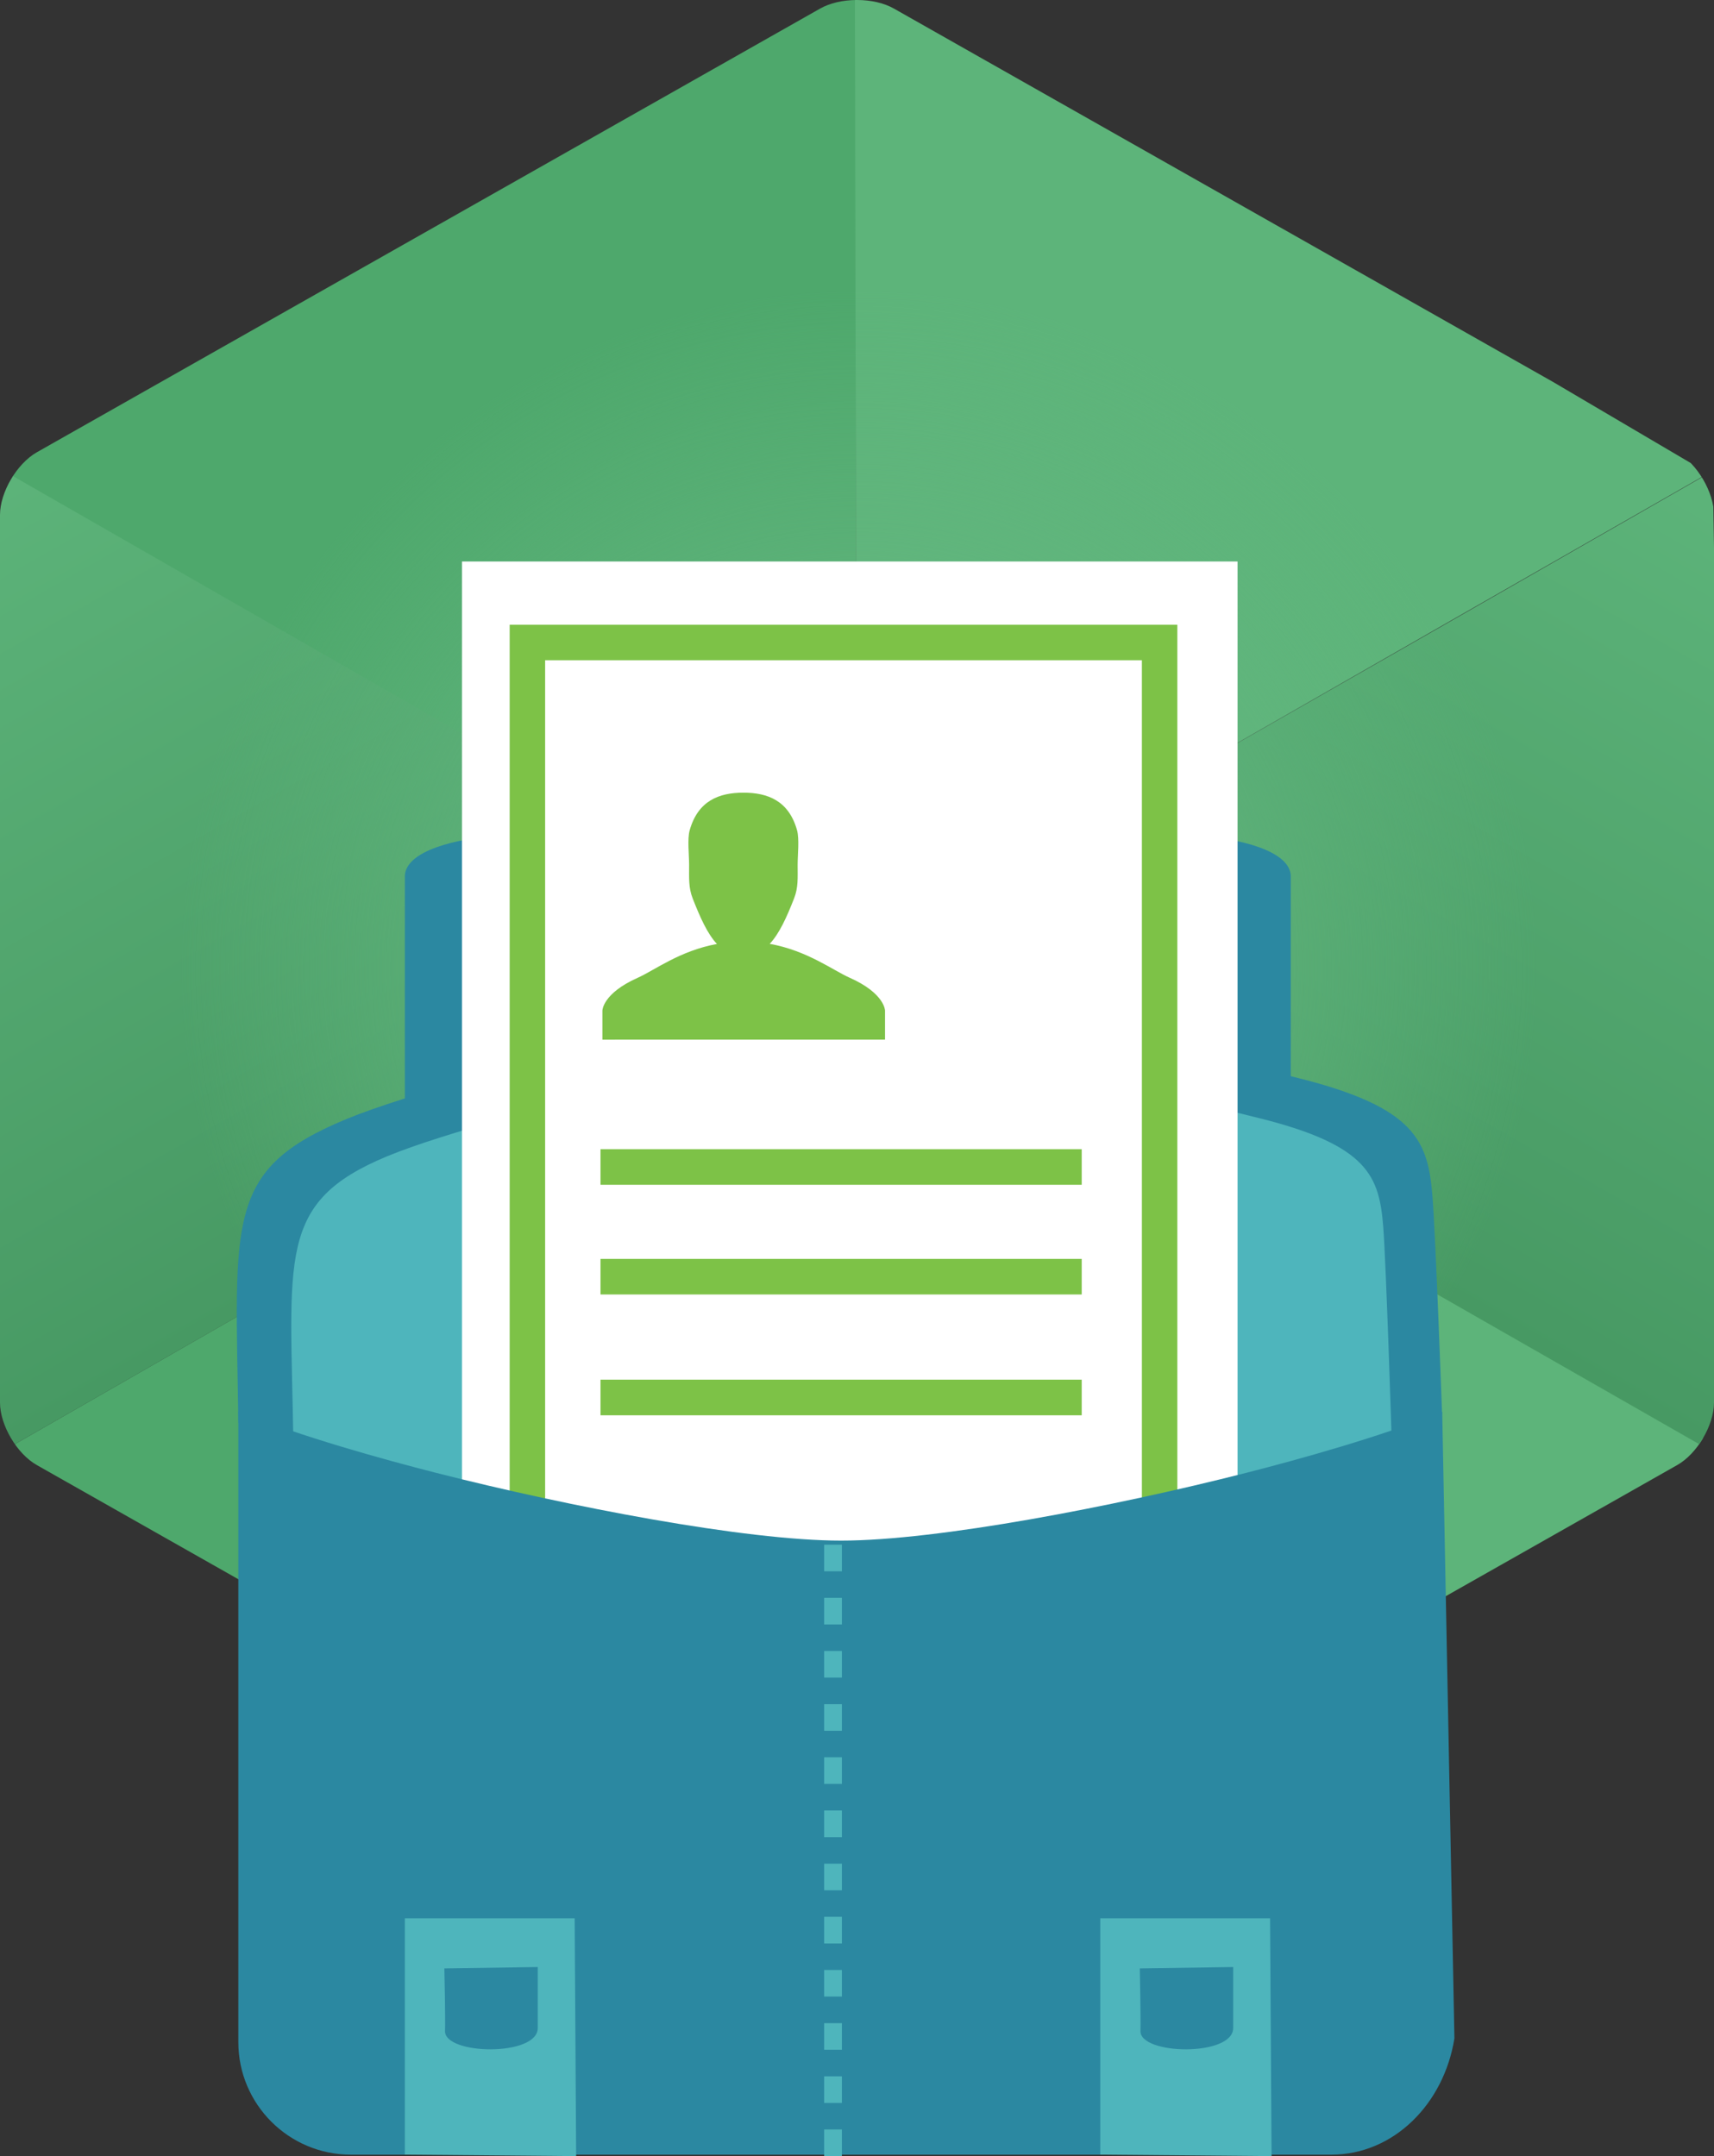 <?xml version="1.0" encoding="utf-8"?>
<!-- Generator: Adobe Illustrator 16.0.0, SVG Export Plug-In . SVG Version: 6.00 Build 0)  -->
<!DOCTYPE svg PUBLIC "-//W3C//DTD SVG 1.1//EN" "http://www.w3.org/Graphics/SVG/1.1/DTD/svg11.dtd">
<svg version="1.1" id="Layer_1" xmlns="http://www.w3.org/2000/svg" xmlns:xlink="http://www.w3.org/1999/xlink" x="0px" y="0px"
	 width="69.616px" height="87.553px" viewBox="0 0 69.616 87.553" enable-background="new 0 0 69.616 87.553" xml:space="preserve">
<rect x="0" y="0" width="69.616" height="87.553" fill="#333333" stroke="none"/>
<g>
	<g>
		<defs>
			<path id="SVGID_1_" d="M36.306,0.347C35.91,0.123,35.378,0,34.81,0c-0.571,0-1.102,0.123-1.498,0.347L1.497,18.365
				C0.686,18.826,0,19.991,0,20.91v36.044c0,0.916,0.686,2.082,1.497,2.539l31.814,18.021c0.396,0.223,0.927,0.348,1.498,0.348
				c0.568,0,1.101-0.125,1.496-0.348L68.12,59.493c0.812-0.457,1.496-1.623,1.496-2.539V20.91c0-0.919-0.685-2.084-1.496-2.545
				L36.306,0.347"/>
		</defs>
		<clipPath id="SVGID_2_">
			<use xlink:href="#SVGID_1_"  overflow="visible"/>
		</clipPath>
		<g clip-path="url(#SVGID_2_)">
			<polygon fill="#4EA86C" points="34.753,39.056 -0.689,59.384 34.797,78.95 			"/>
		</g>
		<g clip-path="url(#SVGID_2_)">
			<polygon fill="#4EA86C" points="34.753,39.01 34.783,-1.304 -0.42,18.815 			"/>
		</g>
		<g clip-path="url(#SVGID_2_)">
			<polygon fill="#5DB47A" points="34.797,39.01 34.723,-1.184 69.382,19.221 			"/>
		</g>
		<g clip-path="url(#SVGID_2_)">
			<polygon fill="#5DB47A" points="34.753,79.038 34.661,39.01 70.283,59.024 			"/>
		</g>
		<linearGradient id="SVGID_3_" gradientUnits="userSpaceOnUse" x1="-0.43" y1="18.487" x2="17.101" y2="49.242">
			<stop  offset="0" style="stop-color:#5DB47A"/>
			<stop  offset="1" style="stop-color:#479963"/>
		</linearGradient>
		<polygon clip-path="url(#SVGID_2_)" fill="url(#SVGID_3_)" points="34.841,39.01 -0.689,18.636 -0.689,59.384 		"/>
		
			<linearGradient id="SVGID_4_" gradientUnits="userSpaceOnUse" x1="-856.303" y1="19.162" x2="-839.168" y2="49.221" gradientTransform="matrix(-1 0 0 1 -786.685 0)">
			<stop  offset="0" style="stop-color:#5DB47A"/>
			<stop  offset="1" style="stop-color:#479963"/>
		</linearGradient>
		<polygon clip-path="url(#SVGID_2_)" fill="url(#SVGID_4_)" points="34.753,39.056 69.564,19.131 70.239,59.343 		"/>
		<radialGradient id="SVGID_5_" cx="34.88" cy="39.339" r="30.349" gradientUnits="userSpaceOnUse">
			<stop  offset="0.313" style="stop-color:#62B67E"/>
			<stop  offset="0.908" style="stop-color:#62B67E;stop-opacity:0"/>
			<stop  offset="1" style="stop-color:#3DB54A;stop-opacity:0"/>
		</radialGradient>
		<circle clip-path="url(#SVGID_2_)" fill="url(#SVGID_5_)" cx="34.88" cy="39.34" r="30.349"/>
	</g>
	<path fill="#2B88A1" d="M19.562,34.001c0,0-3.059,0.299-3.118,1.559l2.159,1.62L19.562,34.001z"/>
	<polygon fill="#2B88A1" points="16.444,35.56 22.621,35.56 22.682,44.494 16.444,44.794 	"/>
	<path fill="#2B88A1" d="M49.31,34.001c0,0,3.056,0.299,3.116,1.559l-2.159,1.62L49.31,34.001z"/>
	<polygon fill="#2B88A1" points="52.426,35.56 46.249,35.56 46.188,44.494 52.426,44.435 	"/>
	<path fill="#2B88A1" d="M9.682,57.78c0,0,13.748,5.004,24.304,5.004c10.551,0,22.546-4.285,24.586-5.365
		c0,0-0.263-7.291-0.392-8.846c-0.181-2.219-0.658-3.599-5.455-4.797c-4.798-1.199-16.853-4.079-16.853-4.079
		s-16.91,3.718-21.827,5.755C9.128,47.495,9.562,49.503,9.682,57.78z"/>
	<path fill="#4EB5BC" d="M11.916,58.618c0,0,12.515,4.559,22.188,4.559c9.676,0,21.23-4.139,22.426-4.559
		c0,0-0.233-7.381-0.349-8.807c-0.163-2.035-0.604-3.297-5-4.397c-4.399-1.102-15.449-3.738-15.449-3.738
		s-15.501,3.407-20.009,5.278C11.216,48.823,11.806,51.03,11.916,58.618z"/>
	<rect x="20.74" y="25.05" fill="#FFFFFF" width="26.999" height="39.475"/>
	<rect x="24.39" y="46.665" fill="#7DC247" width="19.545" height="1.445"/>
	<rect x="24.39" y="51.12" fill="#7DC247" width="19.545" height="1.445"/>
	<rect x="24.39" y="56.024" fill="#7DC247" width="19.545" height="1.447"/>
	<path fill="#7DC247" d="M34.508,39.702c-0.693-0.308-1.722-1.102-3.245-1.375c0.39-0.417,0.685-1.068,0.988-1.842
		c0.176-0.446,0.146-0.828,0.146-1.371c0-0.402,0.074-1.047-0.024-1.4c-0.335-1.196-1.185-1.526-2.178-1.526
		c-0.996,0-1.848,0.332-2.184,1.531c-0.098,0.352-0.022,0.994-0.022,1.396c0,0.543-0.028,0.927,0.147,1.374
		c0.306,0.776,0.595,1.427,0.983,1.843c-1.511,0.277-2.531,1.067-3.219,1.374c-1.426,0.634-1.433,1.33-1.433,1.33v1.182
		l11.479-0.001v-1.181C35.946,41.035,35.939,40.338,34.508,39.702"/>
	<path fill="#FFFFFF" d="M18.763,66.53h31.502V22.8H18.763V66.53z M46.988,63.003l-25.403,0.059V26.268h25.576L46.988,63.003z"/>
	<path fill="#7DC247" d="M47.819,65.198H20.701V25.37h27.118V65.198z M22.141,63.761h24.238V26.81H22.141V63.761z"/>
	<path fill="#2B88A1" d="M50.609,59.81c-5.375,1.367-12.54,2.75-16.446,2.75c-3.903,0-11.071-1.383-16.444-2.75
		c-2.242-0.572-5.445-1.465-7.971-2.473c-0.022-0.01-0.046-0.02-0.068-0.027v25.613c0,2.523,2.048,4.572,4.573,4.572h39.82
		c2.523,0,4.571-2.049,5-4.723l-0.496-25.436C56.053,58.345,52.848,59.237,50.609,59.81"/>
	<path fill="#4EB5BC" d="M34.194,87.554h-0.72v-1.082h0.72V87.554z M34.194,85.394h-0.72v-1.08h0.72V85.394z M34.194,83.235h-0.72
		v-1.08h0.72V83.235z M34.194,81.075h-0.72v-1.08h0.72V81.075z M34.194,78.919h-0.72v-1.082h0.72V78.919z M34.194,76.759h-0.72
		v-1.08h0.72V76.759z M34.194,74.603h-0.72v-1.084h0.72V74.603z M34.194,72.44h-0.72v-1.082h0.72V72.44z M34.194,70.282h-0.72v-1.08
		h0.72V70.282z M34.194,68.122h-0.72v-1.08h0.72V68.122z M34.194,65.964h-0.72v-1.08h0.72V65.964z M34.194,63.806h-0.72v-1.08h0.72
		V63.806z"/>
	<polygon fill="#4EB5BC" points="16.444,77.897 23.341,77.897 23.401,87.554 16.444,87.493 	"/>
	<path fill="#2B88A1" d="M21.842,79.876c0,0,0,1.295,0,2.475c0,1.174-3.806,1.098-3.767,0.117c0.02-0.473-0.027-2.537-0.027-2.537
		L21.842,79.876z"/>
	<polygon fill="#4EB5BC" points="44.688,77.897 51.585,77.897 51.646,87.554 44.688,87.493 	"/>
	<path fill="#2B88A1" d="M50.087,79.876c0,0,0,1.295,0,2.475c0,1.174-3.804,1.098-3.766,0.117c0.016-0.473-0.027-2.537-0.027-2.537
		L50.087,79.876z"/>
</g>
</svg>
